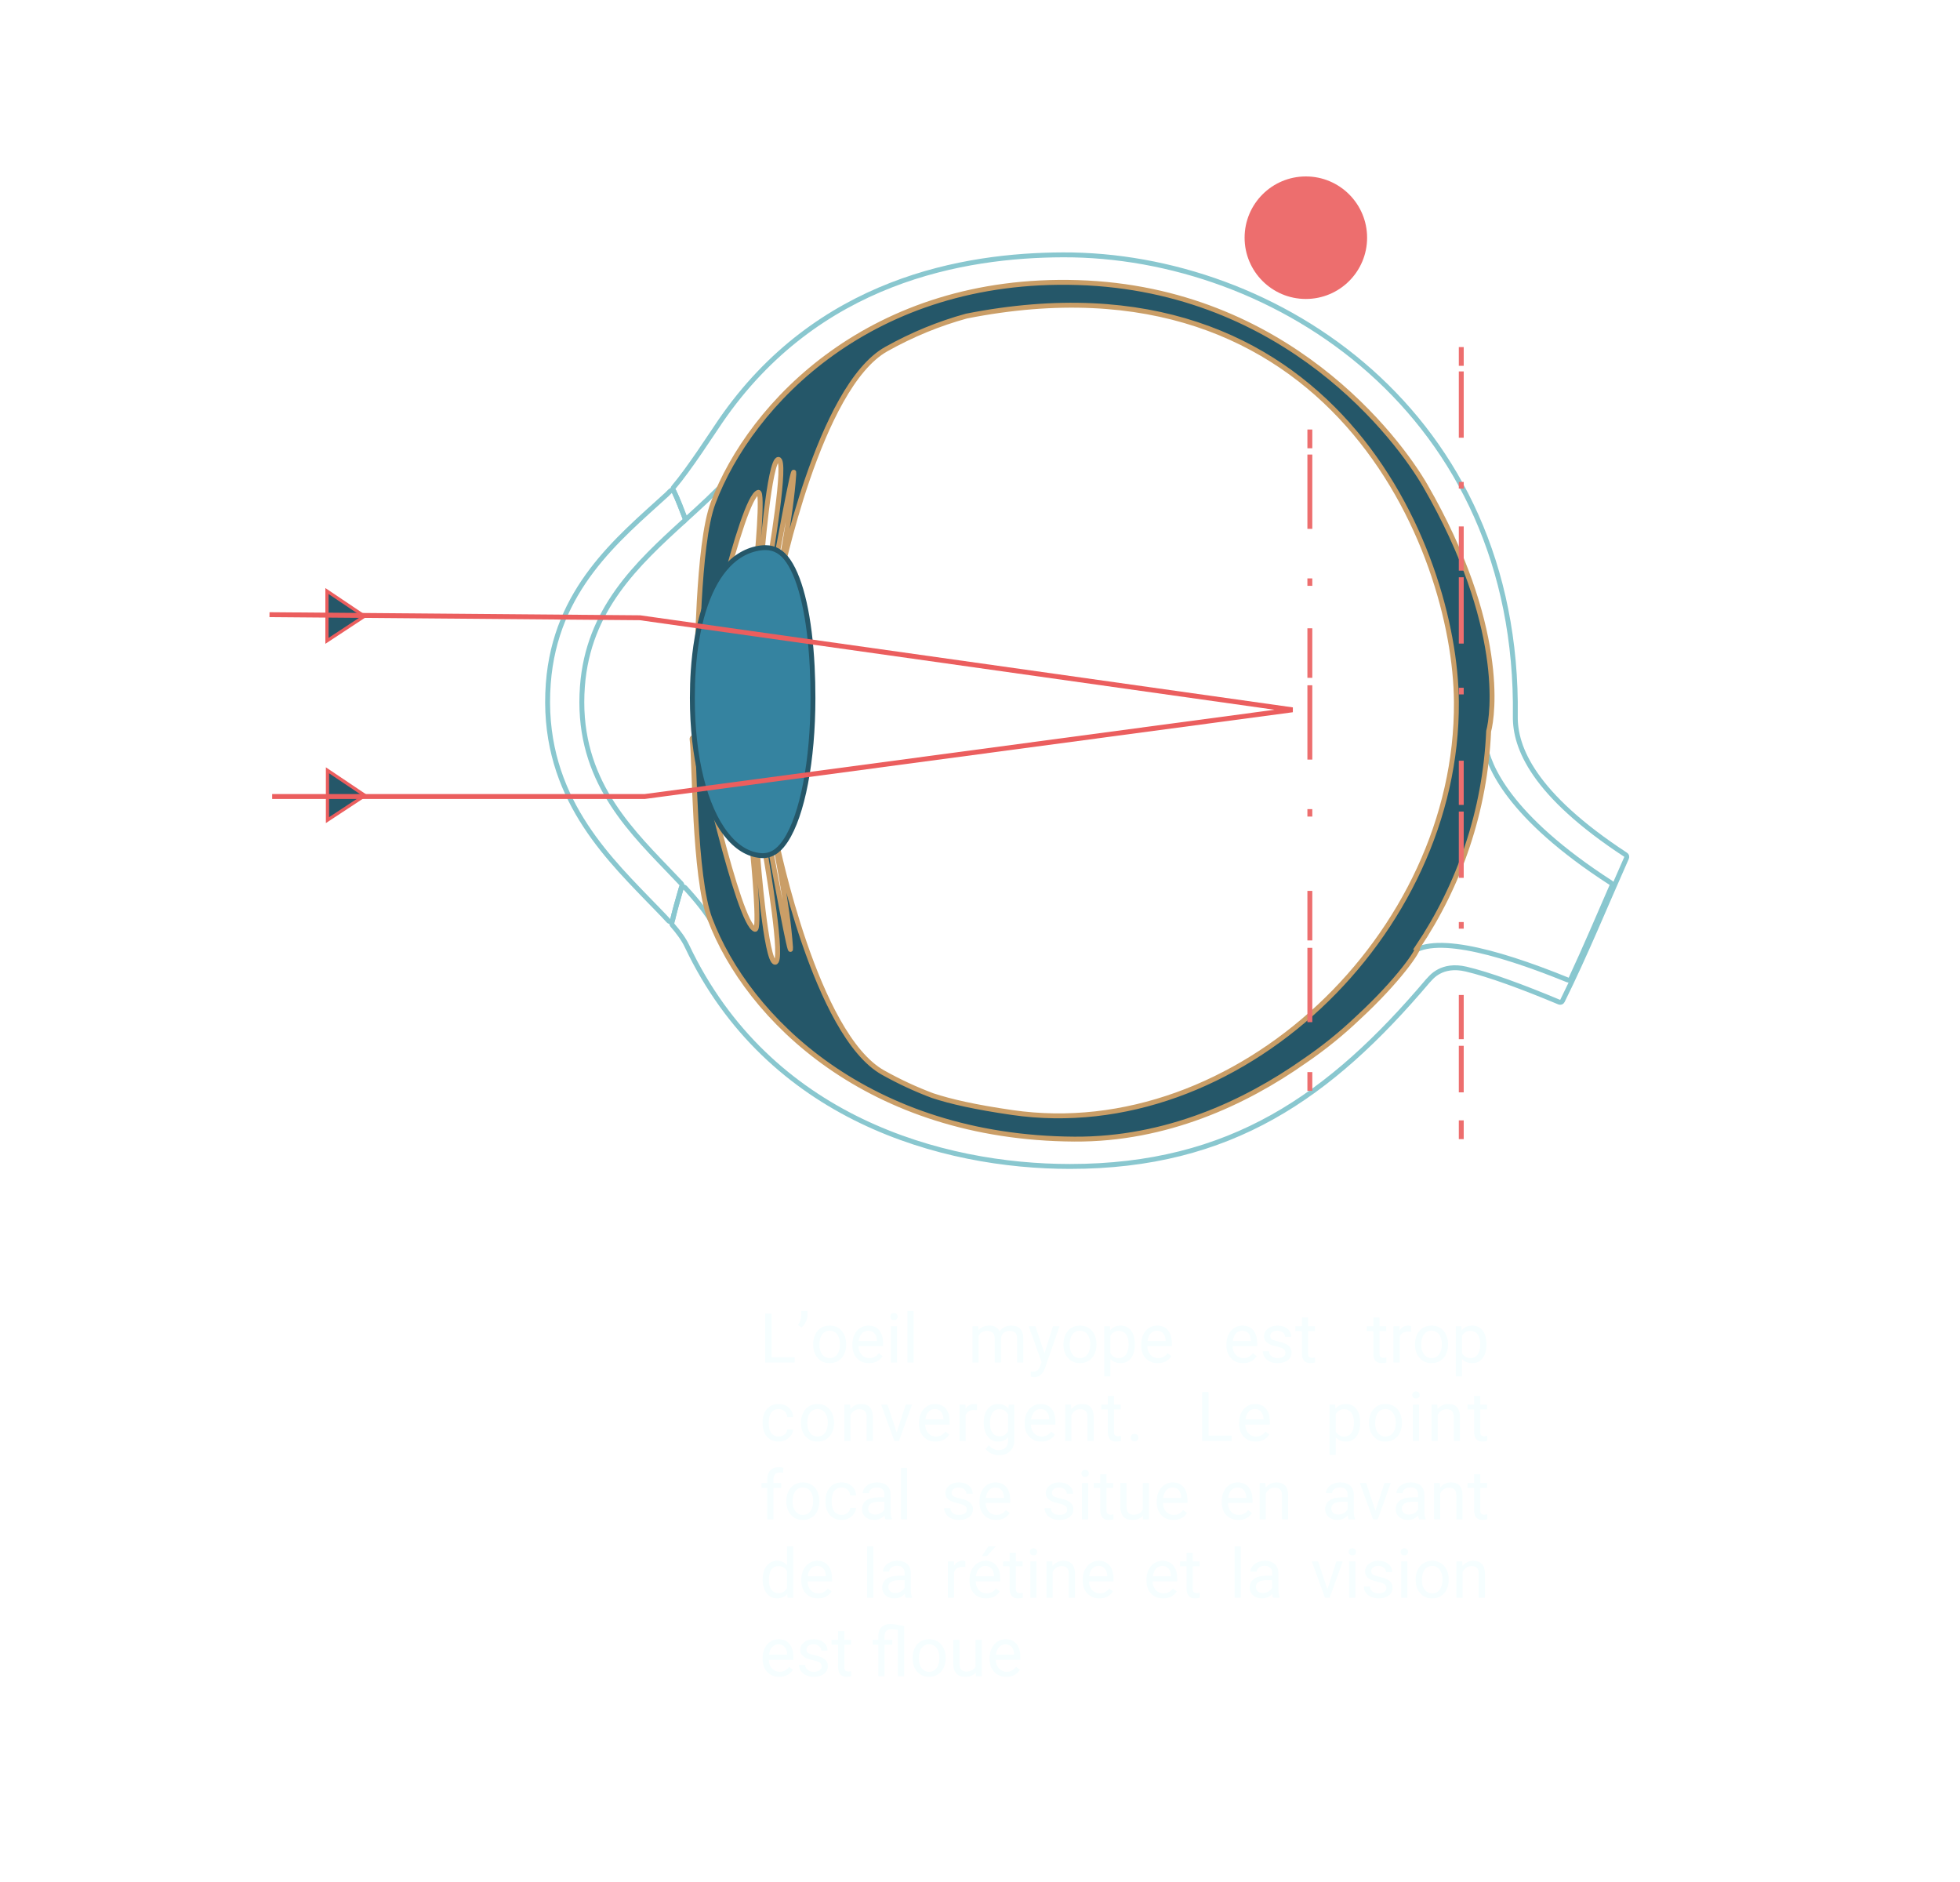 <?xml version="1.0" encoding="UTF-8"?>
<svg width="400px" height="384px" viewBox="0 0 400 384" version="1.1" xmlns="http://www.w3.org/2000/svg" xmlns:xlink="http://www.w3.org/1999/xlink">
    <title>Group 6</title>
    <defs>
        <filter x="-36.0%" y="-36.0%" width="172.0%" height="172.0%" filterUnits="objectBoundingBox" id="filter-1">
            <feGaussianBlur stdDeviation="3" in="SourceGraphic"></feGaussianBlur>
        </filter>
    </defs>
    <g id="Page-1" stroke="none" stroke-width="1" fill="none" fill-rule="evenodd">
        <g id="Group-6">
            <rect id="Rectangle" stroke="#979797" fill="#D8D8D8" opacity="0" x="0.5" y="0.5" width="399" height="383"></rect>
            <g id="Group-3" transform="translate(55, 36)">
                <g id="Group-4" transform="translate(0, 0)">
                    <g id="Group-45" transform="translate(0, 16)">
                        <path d="M81.158,125.267 C72.423,116.2 62.521,105.926 63.863,88.024 C65.037,72.356 74.95,63.125 84.661,54.273 C84.811,54.136 84.862,53.925 84.788,53.736 C84.118,52.024 83.43,50.119 82.573,48.325 C82.424,48.014 82.005,47.959 81.77,48.211 C81.524,48.474 81.293,48.707 81.077,48.903 C71.057,58.033 58.338,68.216 56.897,87.445 C55.274,109.109 67.938,121.859 76.909,131.168 C78.541,132.861 80.089,134.405 81.435,135.878 C81.702,136.17 82.182,136.036 82.271,135.65 C82.82,133.269 83.537,130.999 84.15,128.748 C84.195,128.583 84.152,128.408 84.035,128.283 C83.104,127.286 82.139,126.284 81.158,125.267 Z" id="Stroke-1" stroke="#89C7CF"></path>
                        <path d="M248.044,99.826 C247.966,99.337 247.3,99.257 247.109,99.715 C243.067,109.434 226.014,150.86 232.224,143.214 C236.194,138.325 249.616,141.727 264.957,147.955 C265.199,148.053 265.478,147.946 265.588,147.709 C268.498,141.463 271.188,135.123 273.964,128.752 C274.06,128.532 273.98,128.274 273.778,128.144 C252.687,114.545 248.723,104.106 248.044,99.826 Z" id="Stroke-3" stroke="#89C7CF"></path>
                        <path d="M254.249,94.162 C255.082,32.13 205.319,-0.147 161.917,0 C141.74,0.069 111.818,5.112 92.037,33.926 C90.357,36.373 85.625,43.728 82.461,47.434 C82.334,47.583 82.31,47.788 82.397,47.964 C83.391,49.969 84.156,52.143 84.91,54.046 C84.962,53.999 85.015,53.951 85.067,53.903 C88.16,51.087 91.081,48.424 93.664,45.605 C114.539,22.816 133.811,8.693 165.338,8.693 C212.065,8.693 247.303,45.079 247.303,93.329 C247.303,94.134 247.265,94.93 247.242,95.728 C247.241,95.76 247.238,95.787 247.231,95.816 C246.917,97.21 238.669,133.436 227.425,146.126 C227.204,146.376 227.567,146.642 227.928,146.886 C228.166,147.046 228.214,147.379 228.033,147.602 C212.202,167.122 188.052,179.632 161.024,179.632 C138.062,179.632 105.669,164.742 90.866,137.148 C89.39,134.397 87.247,131.777 84.823,129.132 C84.562,128.849 84.092,128.963 83.989,129.334 C83.353,131.611 82.636,133.915 82.118,136.34 C82.086,136.492 82.129,136.652 82.23,136.768 C83.493,138.222 84.527,139.621 85.203,141.045 C101.898,176.24 137.312,186 163.355,186 C196.163,186 216.468,171.679 236.433,148.104 L236.597,147.94 C237.024,147.505 239.173,144.549 244.213,145.735 C248.858,146.826 255.579,149.285 263.219,152.478 C263.458,152.578 263.736,152.476 263.852,152.244 C268.581,142.694 272.571,132.878 276.958,123.023 C277.056,122.804 276.978,122.546 276.777,122.415 C257.885,110.044 254.165,100.493 254.249,94.162 Z" id="Stroke-5" stroke="#89C7CF"></path>
                        <path d="M248.805,97.193 C249.696,93.975 252.26,75.488 235.883,47.122 C230.382,37.595 207.524,6.965 164.948,5.654 C122.968,4.361 98.199,30.273 90.531,50.615 C87.285,59.224 87.447,83.421 86.908,87.24 C86.813,87.921 87.999,87.39 87.999,87.39 L88.026,87.186 C88.026,87.186 96.309,49.427 99.756,48.455 C100.764,48.171 99.508,61.664 99.198,64.848 C99.165,65.179 99.466,65.442 99.79,65.371 C100.002,65.326 100.157,65.149 100.174,64.933 C100.4,61.978 102.008,41.861 103.837,41.739 C105.659,41.618 102.247,61.615 101.707,64.719 C101.666,64.952 101.798,65.181 102.02,65.262 L102.237,65.342 C102.522,65.447 102.833,65.271 102.888,64.972 C103.558,61.295 107.235,41.216 106.997,44.768 C106.406,53.591 103.819,65.975 103.819,65.975 L104.128,66.224 C104.128,66.224 112.107,26.907 125.89,19.22 C131.226,16.243 136.597,14.043 142.235,12.492 C216.743,-2.217 242.006,59.97 242.224,91.222 C242.557,138.738 197.405,181.646 151.545,174.993 C144.068,173.909 139.06,172.78 135.334,171.551 C131.914,170.271 128.563,168.719 125.226,166.857 C111.444,159.169 103.464,119.853 103.464,119.853 L103.155,120.102 C103.155,120.102 105.742,132.485 106.334,141.308 C106.572,144.861 102.894,124.781 102.224,121.105 C102.17,120.806 101.859,120.63 101.574,120.735 L101.357,120.814 C101.135,120.896 101.003,121.125 101.043,121.359 C101.584,124.463 104.995,144.459 103.174,144.337 C101.344,144.216 99.737,124.096 99.511,121.143 C99.494,120.928 99.339,120.752 99.127,120.705 C98.802,120.633 98.502,120.897 98.534,121.228 C98.844,124.414 100.101,137.904 99.093,137.621 C95.645,136.65 87.363,98.891 87.363,98.891 L87.336,98.685 C87.336,98.685 86.149,98.156 86.245,98.837 C86.784,102.656 86.622,126.853 89.867,135.461 C97.536,155.803 122.285,180.173 164.285,180.422 C182.981,180.534 199.115,173.012 211.174,164.533 C215.111,161.856 218.816,158.863 222.249,155.586 C230.346,148.108 234.733,141.734 234.304,141.287 C242.844,128.584 248.085,113.476 248.805,97.193 Z" id="Fill-7" fill="#255769"></path>
                        <path d="M234.302,141.287 C242.844,128.584 248.085,113.476 248.805,97.193 C249.696,93.975 252.26,75.488 235.883,47.122 C230.382,37.595 207.524,6.965 164.948,5.654 C122.968,4.361 98.199,30.273 90.531,50.615 C87.285,59.224 87.447,83.421 86.908,87.24 C86.813,87.921 87.999,87.39 87.999,87.39 L88.026,87.186 C88.026,87.186 96.309,49.427 99.756,48.455 C100.764,48.171 99.508,61.664 99.198,64.848 C99.165,65.179 99.466,65.442 99.79,65.371 C100.002,65.326 100.157,65.149 100.174,64.933 C100.4,61.978 102.008,41.861 103.837,41.739 C105.659,41.618 102.247,61.615 101.707,64.719 C101.666,64.952 101.798,65.181 102.02,65.262 L102.237,65.342 C102.522,65.447 102.833,65.271 102.888,64.972 C103.558,61.295 107.235,41.216 106.997,44.768 C106.406,53.591 103.819,65.975 103.819,65.975 L104.128,66.224 C104.128,66.224 112.107,26.907 125.89,19.22 C131.226,16.243 136.597,14.043 142.235,12.492 C216.743,-2.217 242.006,59.97 242.224,91.222 C242.557,138.738 197.405,181.646 151.545,174.993 C144.068,173.909 139.06,172.78 135.334,171.551 C131.914,170.271 128.563,168.719 125.226,166.857 C111.444,159.169 103.464,119.853 103.464,119.853 L103.155,120.102 C103.155,120.102 105.742,132.485 106.334,141.308 C106.572,144.861 102.894,124.781 102.224,121.105 C102.17,120.806 101.859,120.63 101.574,120.735 L101.357,120.814 C101.135,120.896 101.003,121.125 101.043,121.359 C101.584,124.463 104.995,144.459 103.174,144.337 C101.344,144.216 99.737,124.096 99.511,121.143 C99.494,120.928 99.339,120.752 99.127,120.705 L99.127,120.705 C98.802,120.633 98.502,120.897 98.534,121.228 C98.844,124.414 100.101,137.904 99.093,137.621 C95.645,136.65 87.363,98.891 87.363,98.891 L87.336,98.685 C87.336,98.685 86.149,98.156 86.245,98.837 C86.784,102.656 86.622,126.853 89.867,135.461 C97.536,155.803 122.285,180.173 164.285,180.423 C182.981,180.534 199.115,173.012 211.174,164.533 C215.111,161.856 218.816,158.863 222.249,155.586 C230.346,148.108 234.733,141.734 234.304,141.287 C234.303,141.287 234.302,141.287 234.302,141.287 Z" id="Stroke-9" stroke="#CA9E67"></path>
                        <path d="M100.658,122.588 C100.509,122.588 100.358,122.581 100.202,122.567 C97.63,122.331 95.275,120.875 93.203,118.243 C88.814,112.667 86.296,102.531 86.296,90.435 C86.296,88.504 86.358,86.612 86.479,84.812 C87.107,75.552 89.319,68.396 92.876,64.116 C94.966,61.602 97.46,60.147 100.287,59.792 C100.589,59.754 100.886,59.735 101.169,59.735 C103.118,59.735 104.624,60.617 105.907,62.509 C108.522,66.364 110.243,73.993 110.752,83.99 C110.856,86.041 110.909,88.21 110.909,90.435 C110.909,103.172 108.774,114.314 105.338,119.513 C104.464,120.833 103.028,122.588 100.658,122.588" id="Fill-11" fill="#3583A0"></path>
                        <path d="M100.658,122.588 C100.509,122.588 100.358,122.581 100.202,122.567 C97.63,122.331 95.275,120.875 93.203,118.243 C88.814,112.667 86.296,102.531 86.296,90.435 C86.296,88.504 86.358,86.612 86.479,84.812 C87.107,75.552 89.319,68.396 92.876,64.116 C94.966,61.602 97.46,60.147 100.287,59.792 C100.589,59.754 100.886,59.735 101.169,59.735 C103.118,59.735 104.624,60.617 105.907,62.509 C108.522,66.364 110.243,73.993 110.752,83.99 C110.856,86.041 110.909,88.21 110.909,90.435 C110.909,103.172 108.774,114.314 105.338,119.513 C104.464,120.833 103.028,122.588 100.658,122.588 Z" id="Stroke-13" stroke="#255769"></path>
                        <polygon id="Fill-15" fill="#255769" points="11.726 68.595 11.726 78.761 19.374 73.73"></polygon>
                        <polygon id="Stroke-17" stroke="#EB5E5E" stroke-width="0.651" points="11.726 68.595 11.726 78.761 19.374 73.73"></polygon>
                        <polygon id="Fill-19" fill="#255769" points="11.83 105.172 11.83 115.338 19.479 110.307"></polygon>
                        <polygon id="Stroke-21" stroke="#EB5E5E" stroke-width="0.651" points="11.83 105.172 11.83 115.338 19.479 110.307"></polygon>
                        <polyline id="Stroke-23" stroke="#EB5E5E" points="0 73.416 75.6 74.045 208.779 92.829 76.579 110.518 0.545 110.518"></polyline>
                        <line x1="212.317" y1="35.637" x2="212.317" y2="39.462" id="Stroke-37" stroke="#ED6E6E"></line>
                        <line x1="212.317" y1="40.744" x2="212.317" y2="69.789" id="Stroke-39" stroke="#ED6E6E" stroke-dasharray="15.163,10.109,1.516,15.163"></line>
                        <line x1="212.317" y1="76.196" x2="212.317" y2="160.343" id="Stroke-41" stroke="#ED6E6E" stroke-dasharray="10.109,1.516,15.163,10.109,1.516,15.163"></line>
                        <line x1="212.317" y1="166.75" x2="212.317" y2="170.576" id="Stroke-43" stroke="#ED6E6E"></line>
                        <line x1="243.217" y1="18.816" x2="243.217" y2="22.642" id="Stroke-25" stroke="#ED6E6E"></line>
                        <line x1="243.217" y1="23.785" x2="243.217" y2="49.698" id="Stroke-28" stroke="#ED6E6E" stroke-dasharray="13.528,9.019,1.353,13.528"></line>
                        <line x1="243.217" y1="55.414" x2="243.217" y2="170.882" id="Stroke-31" stroke="#ED6E6E" stroke-dasharray="9.019,1.353,13.528,9.019,1.353,13.528"></line>
                        <line x1="243.217" y1="176.598" x2="243.217" y2="180.423" id="Stroke-34" stroke="#ED6E6E"></line>
                    </g>
                    <circle id="Oval" fill="#ED6E6E" filter="url(#filter-1)" cx="211.5" cy="12.5" r="12.5"></circle>
                </g>
                <path d="M107.191,242 L107.191,240.927 L102.475,240.927 L102.475,232.047 L101.155,232.047 L101.155,242 L107.191,242 Z M108.579,234.85 C108.925,234.572 109.209,234.206 109.43,233.752 C109.651,233.299 109.764,232.844 109.769,232.389 L109.769,232.389 L109.769,231.5 L108.518,231.5 L108.518,232.484 C108.504,233.141 108.285,233.765 107.861,234.357 L107.861,234.357 L108.579,234.85 Z M114.321,242.137 C114.987,242.137 115.576,241.977 116.088,241.658 C116.601,241.339 116.995,240.894 117.271,240.322 C117.547,239.75 117.685,239.104 117.685,238.384 L117.685,238.384 L117.685,238.295 C117.685,237.137 117.374,236.21 116.751,235.513 C116.129,234.815 115.315,234.467 114.308,234.467 C113.656,234.467 113.076,234.624 112.568,234.938 C112.06,235.253 111.663,235.7 111.378,236.278 C111.094,236.857 110.951,237.509 110.951,238.233 L110.951,238.233 L110.951,238.322 C110.951,239.471 111.262,240.394 111.884,241.091 C112.506,241.788 113.319,242.137 114.321,242.137 Z M114.321,241.104 C113.683,241.104 113.174,240.856 112.793,240.359 C112.413,239.863 112.223,239.204 112.223,238.384 C112.223,237.459 112.414,236.748 112.797,236.251 C113.18,235.754 113.683,235.506 114.308,235.506 C114.946,235.506 115.457,235.758 115.842,236.261 C116.227,236.765 116.42,237.422 116.42,238.233 C116.42,239.14 116.231,239.846 115.853,240.349 C115.474,240.853 114.964,241.104 114.321,241.104 Z M122.34,242.137 C123.579,242.137 124.509,241.66 125.129,240.708 L125.129,240.708 L124.356,240.106 C124.124,240.407 123.853,240.649 123.543,240.831 C123.233,241.013 122.855,241.104 122.408,241.104 C121.779,241.104 121.261,240.88 120.853,240.431 C120.445,239.982 120.232,239.393 120.214,238.664 L120.214,238.664 L125.225,238.664 L125.225,238.138 C125.225,236.957 124.958,236.05 124.425,235.417 C123.892,234.784 123.144,234.467 122.183,234.467 C121.595,234.467 121.049,234.63 120.545,234.956 C120.042,235.281 119.65,235.733 119.37,236.309 C119.089,236.886 118.949,237.541 118.949,238.274 L118.949,238.274 L118.949,238.507 C118.949,239.61 119.264,240.49 119.893,241.149 C120.521,241.807 121.337,242.137 122.34,242.137 Z M123.96,237.625 L120.255,237.625 C120.337,236.955 120.551,236.434 120.897,236.063 C121.244,235.692 121.672,235.506 122.183,235.506 C122.711,235.506 123.131,235.682 123.44,236.036 C123.75,236.389 123.924,236.887 123.96,237.529 L123.96,237.529 L123.96,237.625 Z M127.439,233.359 C127.686,233.359 127.872,233.291 128,233.154 C128.128,233.018 128.191,232.847 128.191,232.642 C128.191,232.437 128.128,232.263 128,232.122 C127.872,231.981 127.686,231.91 127.439,231.91 C127.193,231.91 127.008,231.981 126.882,232.122 C126.757,232.263 126.694,232.437 126.694,232.642 C126.694,232.847 126.757,233.018 126.882,233.154 C127.008,233.291 127.193,233.359 127.439,233.359 Z M128.062,242 L128.062,234.604 L126.797,234.604 L126.797,242 L128.062,242 Z M131.459,242 L131.459,231.5 L130.194,231.5 L130.194,242 L131.459,242 Z M144.729,242 L144.729,236.6 C145.034,235.893 145.602,235.54 146.431,235.54 C147.484,235.54 148.01,236.078 148.01,237.153 L148.01,237.153 L148.01,242 L149.282,242 L149.282,237.092 C149.332,236.618 149.512,236.241 149.822,235.96 C150.132,235.68 150.521,235.54 150.991,235.54 C151.56,235.54 151.966,235.671 152.207,235.933 C152.449,236.195 152.57,236.59 152.57,237.119 L152.57,237.119 L152.57,242 L153.834,242 L153.834,237.044 C153.807,235.326 152.982,234.467 151.36,234.467 C150.822,234.467 150.356,234.576 149.962,234.795 C149.568,235.014 149.247,235.301 149.001,235.656 C148.628,234.863 147.924,234.467 146.889,234.467 C145.968,234.467 145.237,234.786 144.695,235.424 L144.695,235.424 L144.66,234.604 L143.464,234.604 L143.464,242 L144.729,242 Z M156.07,244.987 C157.072,244.987 157.804,244.372 158.264,243.142 L158.264,243.142 L161.238,234.604 L159.884,234.604 L158.161,240.147 L156.316,234.604 L154.935,234.604 L157.574,241.918 L157.293,242.67 C157.138,243.13 156.941,243.447 156.702,243.62 C156.463,243.793 156.129,243.88 155.701,243.88 L155.701,243.88 L155.359,243.853 L155.359,244.878 L155.83,244.967 L156.07,244.987 Z M165.401,242.137 C166.066,242.137 166.655,241.977 167.168,241.658 C167.681,241.339 168.075,240.894 168.35,240.322 C168.626,239.75 168.764,239.104 168.764,238.384 L168.764,238.384 L168.764,238.295 C168.764,237.137 168.453,236.21 167.831,235.513 C167.209,234.815 166.394,234.467 165.387,234.467 C164.735,234.467 164.155,234.624 163.647,234.938 C163.139,235.253 162.743,235.7 162.458,236.278 C162.173,236.857 162.031,237.509 162.031,238.233 L162.031,238.233 L162.031,238.322 C162.031,239.471 162.342,240.394 162.964,241.091 C163.586,241.788 164.398,242.137 165.401,242.137 Z M165.401,241.104 C164.763,241.104 164.253,240.856 163.873,240.359 C163.492,239.863 163.302,239.204 163.302,238.384 C163.302,237.459 163.493,236.748 163.876,236.251 C164.259,235.754 164.763,235.506 165.387,235.506 C166.025,235.506 166.537,235.758 166.922,236.261 C167.307,236.765 167.499,237.422 167.499,238.233 C167.499,239.14 167.31,239.846 166.932,240.349 C166.554,240.853 166.043,241.104 165.401,241.104 Z M171.615,244.844 L171.615,241.282 C172.13,241.852 172.836,242.137 173.734,242.137 C174.613,242.137 175.311,241.793 175.826,241.104 C176.34,240.416 176.598,239.509 176.598,238.384 L176.598,238.384 L176.598,238.268 C176.598,237.074 176.339,236.142 175.822,235.472 C175.305,234.802 174.602,234.467 173.713,234.467 C172.797,234.467 172.082,234.786 171.567,235.424 L171.567,235.424 L171.505,234.604 L170.35,234.604 L170.35,244.844 L171.615,244.844 Z M173.351,241.104 C172.572,241.104 171.993,240.767 171.615,240.093 L171.615,240.093 L171.615,236.559 C171.997,235.88 172.572,235.54 173.337,235.54 C173.957,235.54 174.445,235.782 174.8,236.265 C175.156,236.748 175.333,237.406 175.333,238.24 C175.333,239.188 175.154,239.903 174.797,240.383 C174.439,240.864 173.957,241.104 173.351,241.104 Z M181.274,242.137 C182.513,242.137 183.443,241.66 184.063,240.708 L184.063,240.708 L183.29,240.106 C183.058,240.407 182.787,240.649 182.477,240.831 C182.167,241.013 181.789,241.104 181.342,241.104 C180.713,241.104 180.195,240.88 179.787,240.431 C179.379,239.982 179.166,239.393 179.148,238.664 L179.148,238.664 L184.159,238.664 L184.159,238.138 C184.159,236.957 183.892,236.05 183.359,235.417 C182.826,234.784 182.078,234.467 181.117,234.467 C180.529,234.467 179.983,234.63 179.479,234.956 C178.976,235.281 178.584,235.733 178.304,236.309 C178.023,236.886 177.883,237.541 177.883,238.274 L177.883,238.274 L177.883,238.507 C177.883,239.61 178.198,240.49 178.826,241.149 C179.455,241.807 180.271,242.137 181.274,242.137 Z M182.894,237.625 L179.189,237.625 C179.271,236.955 179.485,236.434 179.831,236.063 C180.178,235.692 180.606,235.506 181.117,235.506 C181.645,235.506 182.064,235.682 182.374,236.036 C182.684,236.389 182.857,236.887 182.894,237.529 L182.894,237.529 L182.894,237.625 Z M198.679,242.137 C199.919,242.137 200.849,241.66 201.468,240.708 L201.468,240.708 L200.696,240.106 C200.464,240.407 200.192,240.649 199.882,240.831 C199.573,241.013 199.194,241.104 198.748,241.104 C198.119,241.104 197.6,240.88 197.193,240.431 C196.785,239.982 196.572,239.393 196.553,238.664 L196.553,238.664 L201.564,238.664 L201.564,238.138 C201.564,236.957 201.298,236.05 200.764,235.417 C200.231,234.784 199.484,234.467 198.522,234.467 C197.934,234.467 197.389,234.63 196.885,234.956 C196.381,235.281 195.989,235.733 195.709,236.309 C195.429,236.886 195.289,237.541 195.289,238.274 L195.289,238.274 L195.289,238.507 C195.289,239.61 195.603,240.49 196.232,241.149 C196.861,241.807 197.677,242.137 198.679,242.137 Z M200.299,237.625 L196.594,237.625 C196.676,236.955 196.891,236.434 197.237,236.063 C197.583,235.692 198.012,235.506 198.522,235.506 C199.051,235.506 199.47,235.682 199.78,236.036 C200.09,236.389 200.263,236.887 200.299,237.529 L200.299,237.529 L200.299,237.625 Z M205.748,242.137 C206.591,242.137 207.277,241.937 207.805,241.539 C208.334,241.14 208.598,240.61 208.598,239.949 C208.598,239.553 208.504,239.217 208.315,238.941 C208.125,238.665 207.835,238.429 207.443,238.233 C207.051,238.037 206.54,237.869 205.908,237.728 C205.277,237.586 204.841,237.438 204.599,237.283 C204.358,237.128 204.237,236.898 204.237,236.593 C204.237,236.269 204.367,236.007 204.627,235.807 C204.886,235.606 205.246,235.506 205.707,235.506 C206.153,235.506 206.524,235.631 206.818,235.882 C207.111,236.132 207.258,236.431 207.258,236.777 L207.258,236.777 L208.53,236.777 C208.53,236.103 208.269,235.549 207.747,235.116 C207.225,234.683 206.545,234.467 205.707,234.467 C204.909,234.467 204.254,234.676 203.741,235.096 C203.229,235.515 202.972,236.028 202.972,236.634 C202.972,236.998 203.062,237.313 203.242,237.577 C203.422,237.841 203.7,238.069 204.076,238.261 C204.452,238.452 204.96,238.616 205.601,238.753 C206.241,238.89 206.69,239.053 206.947,239.242 C207.205,239.431 207.334,239.696 207.334,240.038 C207.334,240.362 207.189,240.62 206.9,240.814 C206.61,241.008 206.226,241.104 205.748,241.104 C205.228,241.104 204.81,240.98 204.493,240.732 C204.177,240.484 204.007,240.147 203.984,239.724 L203.984,239.724 L202.719,239.724 C202.719,240.161 202.848,240.568 203.106,240.944 C203.363,241.32 203.72,241.613 204.175,241.822 C204.631,242.032 205.155,242.137 205.748,242.137 Z M212.406,242.137 C212.72,242.137 213.044,242.091 213.377,242 L213.377,242 L213.377,240.975 C213.121,241.029 212.921,241.057 212.775,241.057 C212.479,241.057 212.269,240.983 212.146,240.834 C212.023,240.686 211.962,240.464 211.962,240.168 L211.962,240.168 L211.962,235.581 L213.342,235.581 L213.342,234.604 L211.962,234.604 L211.962,232.812 L210.697,232.812 L210.697,234.604 L209.35,234.604 L209.35,235.581 L210.697,235.581 L210.697,240.168 C210.697,240.797 210.84,241.282 211.128,241.624 C211.415,241.966 211.841,242.137 212.406,242.137 Z M226.968,242.137 C227.282,242.137 227.606,242.091 227.938,242 L227.938,242 L227.938,240.975 C227.683,241.029 227.483,241.057 227.337,241.057 C227.041,241.057 226.831,240.983 226.708,240.834 C226.585,240.686 226.523,240.464 226.523,240.168 L226.523,240.168 L226.523,235.581 L227.904,235.581 L227.904,234.604 L226.523,234.604 L226.523,232.812 L225.259,232.812 L225.259,234.604 L223.912,234.604 L223.912,235.581 L225.259,235.581 L225.259,240.168 C225.259,240.797 225.402,241.282 225.689,241.624 C225.977,241.966 226.403,242.137 226.968,242.137 Z M230.646,242 L230.646,236.75 C230.942,236.044 231.505,235.69 232.334,235.69 C232.557,235.69 232.765,235.706 232.956,235.738 L232.956,235.738 L232.956,234.562 C232.828,234.499 232.642,234.467 232.396,234.467 C231.634,234.467 231.047,234.797 230.632,235.458 L230.632,235.458 L230.611,234.604 L229.381,234.604 L229.381,242 L230.646,242 Z M237.153,242.137 C237.819,242.137 238.408,241.977 238.92,241.658 C239.433,241.339 239.827,240.894 240.103,240.322 C240.379,239.75 240.517,239.104 240.517,238.384 L240.517,238.384 L240.517,238.295 C240.517,237.137 240.206,236.21 239.583,235.513 C238.961,234.815 238.147,234.467 237.14,234.467 C236.488,234.467 235.908,234.624 235.4,234.938 C234.892,235.253 234.495,235.7 234.21,236.278 C233.926,236.857 233.783,237.509 233.783,238.233 L233.783,238.233 L233.783,238.322 C233.783,239.471 234.094,240.394 234.716,241.091 C235.338,241.788 236.151,242.137 237.153,242.137 Z M237.153,241.104 C236.515,241.104 236.006,240.856 235.625,240.359 C235.245,239.863 235.055,239.204 235.055,238.384 C235.055,237.459 235.246,236.748 235.629,236.251 C236.012,235.754 236.515,235.506 237.14,235.506 C237.778,235.506 238.289,235.758 238.674,236.261 C239.059,236.765 239.252,237.422 239.252,238.233 C239.252,239.14 239.063,239.846 238.685,240.349 C238.306,240.853 237.796,241.104 237.153,241.104 Z M243.367,244.844 L243.367,241.282 C243.882,241.852 244.589,242.137 245.486,242.137 C246.366,242.137 247.063,241.793 247.578,241.104 C248.093,240.416 248.351,239.509 248.351,238.384 L248.351,238.384 L248.351,238.268 C248.351,237.074 248.092,236.142 247.575,235.472 C247.057,234.802 246.354,234.467 245.466,234.467 C244.55,234.467 243.834,234.786 243.319,235.424 L243.319,235.424 L243.258,234.604 L242.103,234.604 L242.103,244.844 L243.367,244.844 Z M245.104,241.104 C244.324,241.104 243.745,240.767 243.367,240.093 L243.367,240.093 L243.367,236.559 C243.75,235.88 244.324,235.54 245.09,235.54 C245.71,235.54 246.197,235.782 246.553,236.265 C246.908,236.748 247.086,237.406 247.086,238.24 C247.086,239.188 246.907,239.903 246.549,240.383 C246.192,240.864 245.71,241.104 245.104,241.104 Z M103.924,258.137 C104.425,258.137 104.9,258.023 105.349,257.795 C105.798,257.567 106.157,257.262 106.426,256.879 C106.695,256.496 106.84,256.093 106.863,255.669 L106.863,255.669 L105.667,255.669 C105.631,256.079 105.444,256.421 105.106,256.694 C104.769,256.968 104.375,257.104 103.924,257.104 C103.272,257.104 102.771,256.874 102.42,256.414 C102.069,255.954 101.894,255.298 101.894,254.445 L101.894,254.445 L101.894,254.206 C101.894,253.331 102.07,252.662 102.423,252.2 C102.777,251.737 103.274,251.506 103.917,251.506 C104.396,251.506 104.798,251.66 105.124,251.967 C105.449,252.275 105.631,252.668 105.667,253.146 L105.667,253.146 L106.863,253.146 C106.827,252.354 106.534,251.709 105.985,251.212 C105.436,250.715 104.746,250.467 103.917,250.467 C103.243,250.467 102.658,250.622 102.164,250.932 C101.669,251.242 101.29,251.677 101.025,252.237 C100.761,252.798 100.629,253.438 100.629,254.158 L100.629,254.158 L100.629,254.37 C100.629,255.537 100.926,256.456 101.521,257.128 C102.116,257.801 102.917,258.137 103.924,258.137 Z M111.843,258.137 C112.508,258.137 113.097,257.977 113.61,257.658 C114.122,257.339 114.517,256.894 114.792,256.322 C115.068,255.75 115.206,255.104 115.206,254.384 L115.206,254.384 L115.206,254.295 C115.206,253.137 114.895,252.21 114.273,251.513 C113.651,250.815 112.836,250.467 111.829,250.467 C111.177,250.467 110.597,250.624 110.089,250.938 C109.581,251.253 109.185,251.7 108.9,252.278 C108.615,252.857 108.473,253.509 108.473,254.233 L108.473,254.233 L108.473,254.322 C108.473,255.471 108.784,256.394 109.406,257.091 C110.028,257.788 110.84,258.137 111.843,258.137 Z M111.843,257.104 C111.205,257.104 110.695,256.856 110.315,256.359 C109.934,255.863 109.744,255.204 109.744,254.384 C109.744,253.459 109.935,252.748 110.318,252.251 C110.701,251.754 111.205,251.506 111.829,251.506 C112.467,251.506 112.979,251.758 113.364,252.261 C113.749,252.765 113.941,253.422 113.941,254.233 C113.941,255.14 113.752,255.846 113.374,256.349 C112.996,256.853 112.485,257.104 111.843,257.104 Z M118.579,258 L118.579,252.729 C118.752,252.374 118.994,252.087 119.303,251.868 C119.613,251.649 119.973,251.54 120.384,251.54 C120.889,251.54 121.262,251.668 121.501,251.923 C121.74,252.178 121.862,252.572 121.867,253.105 L121.867,253.105 L121.867,258 L123.132,258 L123.132,253.112 C123.118,251.349 122.33,250.467 120.766,250.467 C119.855,250.467 119.117,250.822 118.552,251.533 L118.552,251.533 L118.51,250.604 L117.314,250.604 L117.314,258 L118.579,258 Z M128.473,258 L131.126,250.604 L129.834,250.604 L128.002,256.284 L126.122,250.604 L124.83,250.604 L127.509,258 L128.473,258 Z M135.934,258.137 C137.174,258.137 138.103,257.66 138.723,256.708 L138.723,256.708 L137.951,256.106 C137.718,256.407 137.447,256.649 137.137,256.831 C136.827,257.013 136.449,257.104 136.002,257.104 C135.374,257.104 134.855,256.88 134.447,256.431 C134.039,255.982 133.826,255.393 133.808,254.664 L133.808,254.664 L138.819,254.664 L138.819,254.138 C138.819,252.957 138.552,252.05 138.019,251.417 C137.486,250.784 136.738,250.467 135.777,250.467 C135.189,250.467 134.643,250.63 134.14,250.956 C133.636,251.281 133.244,251.733 132.964,252.309 C132.684,252.886 132.543,253.541 132.543,254.274 L132.543,254.274 L132.543,254.507 C132.543,255.61 132.858,256.49 133.487,257.149 C134.116,257.807 134.931,258.137 135.934,258.137 Z M137.554,253.625 L133.849,253.625 C133.931,252.955 134.145,252.434 134.492,252.063 C134.838,251.692 135.266,251.506 135.777,251.506 C136.306,251.506 136.725,251.682 137.035,252.036 C137.345,252.389 137.518,252.887 137.554,253.529 L137.554,253.529 L137.554,253.625 Z M142.069,258 L142.069,252.75 C142.365,252.044 142.928,251.69 143.757,251.69 C143.981,251.69 144.188,251.706 144.379,251.738 L144.379,251.738 L144.379,250.562 C144.252,250.499 144.065,250.467 143.819,250.467 C143.058,250.467 142.47,250.797 142.055,251.458 L142.055,251.458 L142.035,250.604 L140.804,250.604 L140.804,258 L142.069,258 Z M148.873,260.912 C149.83,260.912 150.593,260.636 151.16,260.085 C151.727,259.534 152.011,258.779 152.011,257.822 L152.011,257.822 L152.011,250.604 L150.856,250.604 L150.794,251.424 C150.288,250.786 149.584,250.467 148.682,250.467 C147.802,250.467 147.096,250.807 146.563,251.489 C146.03,252.17 145.763,253.087 145.763,254.24 C145.763,255.443 146.031,256.394 146.566,257.091 C147.102,257.788 147.802,258.137 148.668,258.137 C149.543,258.137 150.234,257.845 150.74,257.262 L150.74,257.262 L150.74,257.897 C150.74,258.526 150.567,259.014 150.223,259.36 C149.879,259.707 149.4,259.88 148.784,259.88 C148.001,259.88 147.337,259.545 146.795,258.875 L146.795,258.875 L146.139,259.634 C146.408,260.03 146.797,260.342 147.308,260.57 C147.818,260.798 148.34,260.912 148.873,260.912 Z M148.983,257.063 C148.367,257.063 147.889,256.825 147.547,256.349 C147.205,255.873 147.034,255.218 147.034,254.384 C147.034,253.445 147.208,252.736 147.554,252.258 C147.9,251.779 148.381,251.54 148.996,251.54 C149.771,251.54 150.352,251.893 150.74,252.6 L150.74,252.6 L150.74,255.977 C150.366,256.701 149.78,257.063 148.983,257.063 Z M157.51,258.137 C158.749,258.137 159.679,257.66 160.299,256.708 L160.299,256.708 L159.526,256.106 C159.294,256.407 159.023,256.649 158.713,256.831 C158.403,257.013 158.025,257.104 157.578,257.104 C156.949,257.104 156.431,256.88 156.023,256.431 C155.615,255.982 155.402,255.393 155.384,254.664 L155.384,254.664 L160.395,254.664 L160.395,254.138 C160.395,252.957 160.128,252.05 159.595,251.417 C159.062,250.784 158.314,250.467 157.353,250.467 C156.765,250.467 156.219,250.63 155.715,250.956 C155.212,251.281 154.82,251.733 154.54,252.309 C154.259,252.886 154.119,253.541 154.119,254.274 L154.119,254.274 L154.119,254.507 C154.119,255.61 154.434,256.49 155.063,257.149 C155.692,257.807 156.507,258.137 157.51,258.137 Z M159.13,253.625 L155.425,253.625 C155.507,252.955 155.721,252.434 156.068,252.063 C156.414,251.692 156.842,251.506 157.353,251.506 C157.881,251.506 158.301,251.682 158.61,252.036 C158.92,252.389 159.094,252.887 159.13,253.529 L159.13,253.529 L159.13,253.625 Z M163.645,258 L163.645,252.729 C163.818,252.374 164.059,252.087 164.369,251.868 C164.679,251.649 165.039,251.54 165.449,251.54 C165.955,251.54 166.328,251.668 166.567,251.923 C166.806,252.178 166.928,252.572 166.933,253.105 L166.933,253.105 L166.933,258 L168.197,258 L168.197,253.112 C168.184,251.349 167.395,250.467 165.832,250.467 C164.921,250.467 164.182,250.822 163.617,251.533 L163.617,251.533 L163.576,250.604 L162.38,250.604 L162.38,258 L163.645,258 Z M172.787,258.137 C173.101,258.137 173.425,258.091 173.758,258 L173.758,258 L173.758,256.975 C173.502,257.029 173.302,257.057 173.156,257.057 C172.86,257.057 172.65,256.983 172.527,256.834 C172.404,256.686 172.343,256.464 172.343,256.168 L172.343,256.168 L172.343,251.581 L173.724,251.581 L173.724,250.604 L172.343,250.604 L172.343,248.812 L171.078,248.812 L171.078,250.604 L169.731,250.604 L169.731,251.581 L171.078,251.581 L171.078,256.168 C171.078,256.797 171.222,257.282 171.509,257.624 C171.796,257.966 172.222,258.137 172.787,258.137 Z M176.529,258.075 C176.789,258.075 176.986,258.005 177.12,257.863 C177.255,257.722 177.322,257.547 177.322,257.337 C177.322,257.118 177.255,256.936 177.12,256.79 C176.986,256.644 176.789,256.571 176.529,256.571 C176.269,256.571 176.074,256.644 175.945,256.79 C175.815,256.936 175.75,257.118 175.75,257.337 C175.75,257.547 175.815,257.722 175.945,257.863 C176.074,258.005 176.269,258.075 176.529,258.075 Z M196.368,258 L196.368,256.927 L191.652,256.927 L191.652,248.047 L190.332,248.047 L190.332,258 L196.368,258 Z M201.259,258.137 C202.498,258.137 203.428,257.66 204.048,256.708 L204.048,256.708 L203.275,256.106 C203.043,256.407 202.772,256.649 202.462,256.831 C202.152,257.013 201.774,257.104 201.327,257.104 C200.698,257.104 200.18,256.88 199.772,256.431 C199.364,255.982 199.151,255.393 199.133,254.664 L199.133,254.664 L204.144,254.664 L204.144,254.138 C204.144,252.957 203.877,252.05 203.344,251.417 C202.811,250.784 202.063,250.467 201.102,250.467 C200.514,250.467 199.968,250.63 199.464,250.956 C198.961,251.281 198.569,251.733 198.289,252.309 C198.008,252.886 197.868,253.541 197.868,254.274 L197.868,254.274 L197.868,254.507 C197.868,255.61 198.183,256.49 198.812,257.149 C199.44,257.807 200.256,258.137 201.259,258.137 Z M202.879,253.625 L199.174,253.625 C199.256,252.955 199.47,252.434 199.816,252.063 C200.163,251.692 200.591,251.506 201.102,251.506 C201.63,251.506 202.05,251.682 202.359,252.036 C202.669,252.389 202.843,252.887 202.879,253.529 L202.879,253.529 L202.879,253.625 Z M217.598,260.844 L217.598,257.282 C218.113,257.852 218.819,258.137 219.717,258.137 C220.597,258.137 221.294,257.793 221.809,257.104 C222.324,256.416 222.582,255.509 222.582,254.384 L222.582,254.384 L222.582,254.268 C222.582,253.074 222.323,252.142 221.806,251.472 C221.288,250.802 220.585,250.467 219.697,250.467 C218.781,250.467 218.065,250.786 217.55,251.424 L217.55,251.424 L217.489,250.604 L216.333,250.604 L216.333,260.844 L217.598,260.844 Z M219.334,257.104 C218.555,257.104 217.976,256.767 217.598,256.093 L217.598,256.093 L217.598,252.559 C217.981,251.88 218.555,251.54 219.321,251.54 C219.941,251.54 220.428,251.782 220.784,252.265 C221.139,252.748 221.317,253.406 221.317,254.24 C221.317,255.188 221.138,255.903 220.78,256.383 C220.423,256.864 219.941,257.104 219.334,257.104 Z M227.745,258.137 C228.411,258.137 229,257.977 229.513,257.658 C230.025,257.339 230.419,256.894 230.695,256.322 C230.971,255.75 231.109,255.104 231.109,254.384 L231.109,254.384 L231.109,254.295 C231.109,253.137 230.798,252.21 230.176,251.513 C229.554,250.815 228.739,250.467 227.732,250.467 C227.08,250.467 226.5,250.624 225.992,250.938 C225.484,251.253 225.087,251.7 224.803,252.278 C224.518,252.857 224.375,253.509 224.375,254.233 L224.375,254.233 L224.375,254.322 C224.375,255.471 224.686,256.394 225.308,257.091 C225.931,257.788 226.743,258.137 227.745,258.137 Z M227.745,257.104 C227.107,257.104 226.598,256.856 226.218,256.359 C225.837,255.863 225.647,255.204 225.647,254.384 C225.647,253.459 225.838,252.748 226.221,252.251 C226.604,251.754 227.107,251.506 227.732,251.506 C228.37,251.506 228.881,251.758 229.266,252.261 C229.652,252.765 229.844,253.422 229.844,254.233 C229.844,255.14 229.655,255.846 229.277,256.349 C228.898,256.853 228.388,257.104 227.745,257.104 Z M233.969,249.359 C234.215,249.359 234.402,249.291 234.53,249.154 C234.657,249.018 234.721,248.847 234.721,248.642 C234.721,248.437 234.657,248.263 234.53,248.122 C234.402,247.981 234.215,247.91 233.969,247.91 C233.723,247.91 233.537,247.981 233.412,248.122 C233.287,248.263 233.224,248.437 233.224,248.642 C233.224,248.847 233.287,249.018 233.412,249.154 C233.537,249.291 233.723,249.359 233.969,249.359 Z M234.591,258 L234.591,250.604 L233.326,250.604 L233.326,258 L234.591,258 Z M238.401,258 L238.401,252.729 C238.575,252.374 238.816,252.087 239.126,251.868 C239.436,251.649 239.796,251.54 240.206,251.54 C240.712,251.54 241.085,251.668 241.324,251.923 C241.563,252.178 241.685,252.572 241.69,253.105 L241.69,253.105 L241.69,258 L242.954,258 L242.954,253.112 C242.941,251.349 242.152,250.467 240.589,250.467 C239.678,250.467 238.939,250.822 238.374,251.533 L238.374,251.533 L238.333,250.604 L237.137,250.604 L237.137,258 L238.401,258 Z M247.544,258.137 C247.858,258.137 248.182,258.091 248.515,258 L248.515,258 L248.515,256.975 C248.259,257.029 248.059,257.057 247.913,257.057 C247.617,257.057 247.407,256.983 247.284,256.834 C247.161,256.686 247.1,256.464 247.1,256.168 L247.1,256.168 L247.1,251.581 L248.48,251.581 L248.48,250.604 L247.1,250.604 L247.1,248.812 L245.835,248.812 L245.835,250.604 L244.488,250.604 L244.488,251.581 L245.835,251.581 L245.835,256.168 C245.835,256.797 245.979,257.282 246.266,257.624 C246.553,257.966 246.979,258.137 247.544,258.137 Z M102.844,274 L102.844,267.581 L104.423,267.581 L104.423,266.604 L102.844,266.604 L102.844,265.824 C102.844,265.378 102.955,265.035 103.179,264.795 C103.402,264.556 103.719,264.437 104.129,264.437 C104.37,264.437 104.598,264.457 104.812,264.498 L104.812,264.498 L104.881,263.473 C104.594,263.395 104.304,263.356 104.013,263.356 C103.238,263.356 102.639,263.573 102.215,264.006 C101.791,264.439 101.579,265.052 101.579,265.845 L101.579,265.845 L101.579,266.604 L100.41,266.604 L100.41,267.581 L101.579,267.581 L101.579,274 L102.844,274 Z M108.853,274.137 C109.518,274.137 110.107,273.977 110.62,273.658 C111.132,273.339 111.527,272.894 111.802,272.322 C112.078,271.75 112.216,271.104 112.216,270.384 L112.216,270.384 L112.216,270.295 C112.216,269.137 111.905,268.21 111.283,267.513 C110.661,266.815 109.846,266.467 108.839,266.467 C108.187,266.467 107.607,266.624 107.099,266.938 C106.591,267.253 106.194,267.7 105.91,268.278 C105.625,268.857 105.482,269.509 105.482,270.233 L105.482,270.233 L105.482,270.322 C105.482,271.471 105.793,272.394 106.416,273.091 C107.038,273.788 107.85,274.137 108.853,274.137 Z M108.853,273.104 C108.215,273.104 107.705,272.856 107.325,272.359 C106.944,271.863 106.754,271.204 106.754,270.384 C106.754,269.459 106.945,268.748 107.328,268.251 C107.711,267.754 108.215,267.506 108.839,267.506 C109.477,267.506 109.988,267.758 110.374,268.261 C110.759,268.765 110.951,269.422 110.951,270.233 C110.951,271.14 110.762,271.846 110.384,272.349 C110.006,272.853 109.495,273.104 108.853,273.104 Z M116.769,274.137 C117.27,274.137 117.745,274.023 118.194,273.795 C118.643,273.567 119.002,273.262 119.271,272.879 C119.539,272.496 119.685,272.093 119.708,271.669 L119.708,271.669 L118.512,271.669 C118.475,272.079 118.288,272.421 117.951,272.694 C117.614,272.968 117.22,273.104 116.769,273.104 C116.117,273.104 115.616,272.874 115.265,272.414 C114.914,271.954 114.738,271.298 114.738,270.445 L114.738,270.445 L114.738,270.206 C114.738,269.331 114.915,268.662 115.268,268.2 C115.621,267.737 116.119,267.506 116.762,267.506 C117.24,267.506 117.642,267.66 117.968,267.967 C118.294,268.275 118.475,268.668 118.512,269.146 L118.512,269.146 L119.708,269.146 C119.672,268.354 119.379,267.709 118.83,267.212 C118.28,266.715 117.591,266.467 116.762,266.467 C116.087,266.467 115.503,266.622 115.008,266.932 C114.514,267.242 114.134,267.677 113.87,268.237 C113.606,268.798 113.474,269.438 113.474,270.158 L113.474,270.158 L113.474,270.37 C113.474,271.537 113.771,272.456 114.366,273.128 C114.96,273.801 115.761,274.137 116.769,274.137 Z M123.413,274.137 C124.229,274.137 124.931,273.831 125.519,273.221 C125.564,273.594 125.623,273.854 125.696,274 L125.696,274 L127.022,274 L127.022,273.891 C126.849,273.49 126.763,272.95 126.763,272.271 L126.763,272.271 L126.763,268.866 C126.744,268.119 126.494,267.532 126.011,267.106 C125.528,266.68 124.86,266.467 124.008,266.467 C123.47,266.467 122.977,266.567 122.528,266.768 C122.079,266.968 121.723,267.24 121.461,267.584 C121.199,267.929 121.068,268.285 121.068,268.654 L121.068,268.654 L122.34,268.654 C122.34,268.331 122.493,268.055 122.798,267.827 C123.103,267.599 123.481,267.485 123.933,267.485 C124.448,267.485 124.837,267.616 125.102,267.878 C125.366,268.14 125.498,268.493 125.498,268.935 L125.498,268.935 L125.498,269.516 L124.268,269.516 C123.206,269.516 122.382,269.729 121.796,270.155 C121.211,270.581 120.918,271.179 120.918,271.949 C120.918,272.583 121.152,273.106 121.619,273.518 C122.086,273.931 122.684,274.137 123.413,274.137 Z M123.598,273.036 C123.183,273.036 122.843,272.924 122.579,272.701 C122.315,272.478 122.183,272.168 122.183,271.771 C122.183,270.865 122.957,270.411 124.507,270.411 L124.507,270.411 L125.498,270.411 L125.498,271.929 C125.339,272.257 125.081,272.523 124.726,272.729 C124.37,272.934 123.994,273.036 123.598,273.036 Z M130.119,274 L130.119,263.5 L128.854,263.5 L128.854,274 L130.119,274 Z M140.714,274.137 C141.557,274.137 142.243,273.937 142.772,273.539 C143.3,273.14 143.565,272.61 143.565,271.949 C143.565,271.553 143.47,271.217 143.281,270.941 C143.092,270.665 142.801,270.429 142.409,270.233 C142.017,270.037 141.506,269.869 140.875,269.728 C140.244,269.586 139.807,269.438 139.566,269.283 C139.324,269.128 139.203,268.898 139.203,268.593 C139.203,268.269 139.333,268.007 139.593,267.807 C139.853,267.606 140.213,267.506 140.673,267.506 C141.12,267.506 141.49,267.631 141.784,267.882 C142.078,268.132 142.225,268.431 142.225,268.777 L142.225,268.777 L143.496,268.777 C143.496,268.103 143.235,267.549 142.714,267.116 C142.192,266.683 141.512,266.467 140.673,266.467 C139.876,266.467 139.22,266.676 138.708,267.096 C138.195,267.515 137.939,268.028 137.939,268.634 C137.939,268.998 138.029,269.313 138.209,269.577 C138.389,269.841 138.667,270.069 139.043,270.261 C139.419,270.452 139.927,270.616 140.567,270.753 C141.207,270.89 141.656,271.053 141.914,271.242 C142.171,271.431 142.3,271.696 142.3,272.038 C142.3,272.362 142.155,272.62 141.866,272.814 C141.577,273.008 141.193,273.104 140.714,273.104 C140.195,273.104 139.776,272.98 139.46,272.732 C139.143,272.484 138.973,272.147 138.95,271.724 L138.95,271.724 L137.686,271.724 C137.686,272.161 137.815,272.568 138.072,272.944 C138.33,273.32 138.686,273.613 139.142,273.822 C139.598,274.032 140.122,274.137 140.714,274.137 Z M148.281,274.137 C149.521,274.137 150.451,273.66 151.071,272.708 L151.071,272.708 L150.298,272.106 C150.066,272.407 149.795,272.649 149.485,272.831 C149.175,273.013 148.796,273.104 148.35,273.104 C147.721,273.104 147.203,272.88 146.795,272.431 C146.387,271.982 146.174,271.393 146.156,270.664 L146.156,270.664 L151.166,270.664 L151.166,270.138 C151.166,268.957 150.9,268.05 150.366,267.417 C149.833,266.784 149.086,266.467 148.124,266.467 C147.536,266.467 146.991,266.63 146.487,266.956 C145.983,267.281 145.592,267.733 145.311,268.309 C145.031,268.886 144.891,269.541 144.891,270.274 L144.891,270.274 L144.891,270.507 C144.891,271.61 145.205,272.49 145.834,273.149 C146.463,273.807 147.279,274.137 148.281,274.137 Z M149.902,269.625 L146.197,269.625 C146.279,268.955 146.493,268.434 146.839,268.063 C147.185,267.692 147.614,267.506 148.124,267.506 C148.653,267.506 149.072,267.682 149.382,268.036 C149.692,268.389 149.865,268.887 149.902,269.529 L149.902,269.529 L149.902,269.625 Z M161.201,274.137 C162.044,274.137 162.73,273.937 163.258,273.539 C163.787,273.14 164.051,272.61 164.051,271.949 C164.051,271.553 163.957,271.217 163.768,270.941 C163.578,270.665 163.288,270.429 162.896,270.233 C162.504,270.037 161.993,269.869 161.361,269.728 C160.73,269.586 160.294,269.438 160.052,269.283 C159.811,269.128 159.69,268.898 159.69,268.593 C159.69,268.269 159.82,268.007 160.08,267.807 C160.339,267.606 160.699,267.506 161.16,267.506 C161.606,267.506 161.977,267.631 162.271,267.882 C162.564,268.132 162.711,268.431 162.711,268.777 L162.711,268.777 L163.983,268.777 C163.983,268.103 163.722,267.549 163.2,267.116 C162.678,266.683 161.998,266.467 161.16,266.467 C160.362,266.467 159.707,266.676 159.194,267.096 C158.682,267.515 158.425,268.028 158.425,268.634 C158.425,268.998 158.515,269.313 158.695,269.577 C158.875,269.841 159.153,270.069 159.529,270.261 C159.905,270.452 160.413,270.616 161.054,270.753 C161.694,270.89 162.143,271.053 162.4,271.242 C162.658,271.431 162.787,271.696 162.787,272.038 C162.787,272.362 162.642,272.62 162.353,272.814 C162.063,273.008 161.679,273.104 161.201,273.104 C160.681,273.104 160.263,272.98 159.946,272.732 C159.63,272.484 159.46,272.147 159.437,271.724 L159.437,271.724 L158.172,271.724 C158.172,272.161 158.301,272.568 158.559,272.944 C158.816,273.32 159.173,273.613 159.628,273.822 C160.084,274.032 160.608,274.137 161.201,274.137 Z M166.451,265.359 C166.697,265.359 166.884,265.291 167.011,265.154 C167.139,265.018 167.203,264.847 167.203,264.642 C167.203,264.437 167.139,264.263 167.011,264.122 C166.884,263.981 166.697,263.91 166.451,263.91 C166.205,263.91 166.019,263.981 165.894,264.122 C165.768,264.263 165.706,264.437 165.706,264.642 C165.706,264.847 165.768,265.018 165.894,265.154 C166.019,265.291 166.205,265.359 166.451,265.359 Z M167.073,274 L167.073,266.604 L165.808,266.604 L165.808,274 L167.073,274 Z M171.256,274.137 C171.571,274.137 171.894,274.091 172.227,274 L172.227,274 L172.227,272.975 C171.972,273.029 171.771,273.057 171.625,273.057 C171.329,273.057 171.12,272.983 170.997,272.834 C170.874,272.686 170.812,272.464 170.812,272.168 L170.812,272.168 L170.812,267.581 L172.193,267.581 L172.193,266.604 L170.812,266.604 L170.812,264.812 L169.547,264.812 L169.547,266.604 L168.201,266.604 L168.201,267.581 L169.547,267.581 L169.547,272.168 C169.547,272.797 169.691,273.282 169.978,273.624 C170.265,273.966 170.691,274.137 171.256,274.137 Z M176.069,274.137 C177.021,274.137 177.744,273.847 178.236,273.269 L178.236,273.269 L178.263,274 L179.466,274 L179.466,266.604 L178.202,266.604 L178.202,271.983 C177.883,272.703 177.24,273.063 176.274,273.063 C175.362,273.063 174.907,272.503 174.907,271.382 L174.907,271.382 L174.907,266.604 L173.642,266.604 L173.642,271.416 C173.647,272.314 173.855,272.992 174.268,273.45 C174.68,273.908 175.28,274.137 176.069,274.137 Z M184.457,274.137 C185.696,274.137 186.626,273.66 187.246,272.708 L187.246,272.708 L186.473,272.106 C186.241,272.407 185.97,272.649 185.66,272.831 C185.35,273.013 184.972,273.104 184.525,273.104 C183.896,273.104 183.378,272.88 182.97,272.431 C182.562,271.982 182.349,271.393 182.331,270.664 L182.331,270.664 L187.341,270.664 L187.341,270.138 C187.341,268.957 187.075,268.05 186.542,267.417 C186.008,266.784 185.261,266.467 184.299,266.467 C183.711,266.467 183.166,266.63 182.662,266.956 C182.159,267.281 181.767,267.733 181.486,268.309 C181.206,268.886 181.066,269.541 181.066,270.274 L181.066,270.274 L181.066,270.507 C181.066,271.61 181.38,272.49 182.009,273.149 C182.638,273.807 183.454,274.137 184.457,274.137 Z M186.077,269.625 L182.372,269.625 C182.454,268.955 182.668,268.434 183.014,268.063 C183.361,267.692 183.789,267.506 184.299,267.506 C184.828,267.506 185.247,267.682 185.557,268.036 C185.867,268.389 186.04,268.887 186.077,269.529 L186.077,269.529 L186.077,269.625 Z M197.724,274.137 C198.964,274.137 199.894,273.66 200.513,272.708 L200.513,272.708 L199.741,272.106 C199.509,272.407 199.237,272.649 198.927,272.831 C198.618,273.013 198.239,273.104 197.793,273.104 C197.164,273.104 196.645,272.88 196.238,272.431 C195.83,271.982 195.617,271.393 195.598,270.664 L195.598,270.664 L200.609,270.664 L200.609,270.138 C200.609,268.957 200.343,268.05 199.809,267.417 C199.276,266.784 198.529,266.467 197.567,266.467 C196.979,266.467 196.434,266.63 195.93,266.956 C195.426,267.281 195.034,267.733 194.754,268.309 C194.474,268.886 194.334,269.541 194.334,270.274 L194.334,270.274 L194.334,270.507 C194.334,271.61 194.648,272.49 195.277,273.149 C195.906,273.807 196.722,274.137 197.724,274.137 Z M199.344,269.625 L195.639,269.625 C195.721,268.955 195.936,268.434 196.282,268.063 C196.628,267.692 197.057,267.506 197.567,267.506 C198.096,267.506 198.515,267.682 198.825,268.036 C199.135,268.389 199.308,268.887 199.344,269.529 L199.344,269.529 L199.344,269.625 Z M203.337,274 L203.337,268.729 C203.51,268.374 203.751,268.087 204.061,267.868 C204.371,267.649 204.731,267.54 205.141,267.54 C205.647,267.54 206.02,267.668 206.259,267.923 C206.498,268.178 206.62,268.572 206.625,269.105 L206.625,269.105 L206.625,274 L207.889,274 L207.889,269.112 C207.876,267.349 207.087,266.467 205.524,266.467 C204.613,266.467 203.874,266.822 203.309,267.533 L203.309,267.533 L203.268,266.604 L202.072,266.604 L202.072,274 L203.337,274 Z M217.931,274.137 C218.746,274.137 219.448,273.831 220.036,273.221 C220.082,273.594 220.141,273.854 220.214,274 L220.214,274 L221.54,274 L221.54,273.891 C221.367,273.49 221.28,272.95 221.28,272.271 L221.28,272.271 L221.28,268.866 C221.262,268.119 221.011,267.532 220.528,267.106 C220.045,266.68 219.378,266.467 218.525,266.467 C217.988,266.467 217.494,266.567 217.045,266.768 C216.597,266.968 216.241,267.24 215.979,267.584 C215.717,267.929 215.586,268.285 215.586,268.654 L215.586,268.654 L216.857,268.654 C216.857,268.331 217.01,268.055 217.315,267.827 C217.621,267.599 217.999,267.485 218.45,267.485 C218.965,267.485 219.355,267.616 219.619,267.878 C219.883,268.14 220.016,268.493 220.016,268.935 L220.016,268.935 L220.016,269.516 L218.785,269.516 C217.723,269.516 216.9,269.729 216.314,270.155 C215.728,270.581 215.436,271.179 215.436,271.949 C215.436,272.583 215.669,273.106 216.136,273.518 C216.603,273.931 217.201,274.137 217.931,274.137 Z M218.115,273.036 C217.701,273.036 217.361,272.924 217.097,272.701 C216.832,272.478 216.7,272.168 216.7,271.771 C216.7,270.865 217.475,270.411 219.024,270.411 L219.024,270.411 L220.016,270.411 L220.016,271.929 C219.856,272.257 219.599,272.523 219.243,272.729 C218.888,272.934 218.512,273.036 218.115,273.036 Z M226.175,274 L228.827,266.604 L227.535,266.604 L225.703,272.284 L223.823,266.604 L222.531,266.604 L225.211,274 L226.175,274 Z M232.327,274.137 C233.143,274.137 233.845,273.831 234.433,273.221 C234.478,273.594 234.537,273.854 234.61,274 L234.61,274 L235.937,274 L235.937,273.891 C235.763,273.49 235.677,272.95 235.677,272.271 L235.677,272.271 L235.677,268.866 C235.659,268.119 235.408,267.532 234.925,267.106 C234.442,266.68 233.774,266.467 232.922,266.467 C232.384,266.467 231.891,266.567 231.442,266.768 C230.993,266.968 230.638,267.24 230.375,267.584 C230.113,267.929 229.982,268.285 229.982,268.654 L229.982,268.654 L231.254,268.654 C231.254,268.331 231.407,268.055 231.712,267.827 C232.017,267.599 232.396,267.485 232.847,267.485 C233.362,267.485 233.751,267.616 234.016,267.878 C234.28,268.14 234.412,268.493 234.412,268.935 L234.412,268.935 L234.412,269.516 L233.182,269.516 C232.12,269.516 231.296,269.729 230.71,270.155 C230.125,270.581 229.832,271.179 229.832,271.949 C229.832,272.583 230.066,273.106 230.533,273.518 C231,273.931 231.598,274.137 232.327,274.137 Z M232.512,273.036 C232.097,273.036 231.757,272.924 231.493,272.701 C231.229,272.478 231.097,272.168 231.097,271.771 C231.097,270.865 231.871,270.411 233.421,270.411 L233.421,270.411 L234.412,270.411 L234.412,271.929 C234.253,272.257 233.995,272.523 233.64,272.729 C233.284,272.934 232.908,273.036 232.512,273.036 Z M238.924,274 L238.924,268.729 C239.097,268.374 239.339,268.087 239.648,267.868 C239.958,267.649 240.318,267.54 240.729,267.54 C241.234,267.54 241.607,267.668 241.846,267.923 C242.085,268.178 242.207,268.572 242.212,269.105 L242.212,269.105 L242.212,274 L243.477,274 L243.477,269.112 C243.463,267.349 242.674,266.467 241.111,266.467 C240.2,266.467 239.462,266.822 238.896,267.533 L238.896,267.533 L238.855,266.604 L237.659,266.604 L237.659,274 L238.924,274 Z M247.544,274.137 C247.858,274.137 248.182,274.091 248.515,274 L248.515,274 L248.515,272.975 C248.259,273.029 248.059,273.057 247.913,273.057 C247.617,273.057 247.407,272.983 247.284,272.834 C247.161,272.686 247.1,272.464 247.1,272.168 L247.1,272.168 L247.1,267.581 L248.48,267.581 L248.48,266.604 L247.1,266.604 L247.1,264.812 L245.835,264.812 L245.835,266.604 L244.488,266.604 L244.488,267.581 L245.835,267.581 L245.835,272.168 C245.835,272.797 245.979,273.282 246.266,273.624 C246.553,273.966 246.979,274.137 247.544,274.137 Z M103.555,290.137 C104.457,290.137 105.161,289.827 105.667,289.207 L105.667,289.207 L105.729,290 L106.891,290 L106.891,279.5 L105.626,279.5 L105.626,283.355 C105.12,282.763 104.434,282.467 103.568,282.467 C102.698,282.467 101.994,282.812 101.456,283.502 C100.918,284.193 100.649,285.105 100.649,286.24 L100.649,286.24 L100.649,286.336 C100.649,287.466 100.919,288.382 101.459,289.084 C102,289.786 102.698,290.137 103.555,290.137 Z M103.869,289.063 C103.258,289.063 102.78,288.826 102.434,288.353 C102.087,287.879 101.914,287.222 101.914,286.384 C101.914,285.445 102.087,284.736 102.434,284.258 C102.78,283.779 103.263,283.54 103.883,283.54 C104.667,283.54 105.248,283.889 105.626,284.586 L105.626,284.586 L105.626,287.983 C105.257,288.703 104.671,289.063 103.869,289.063 Z M111.922,290.137 C113.161,290.137 114.091,289.66 114.711,288.708 L114.711,288.708 L113.938,288.106 C113.706,288.407 113.435,288.649 113.125,288.831 C112.815,289.013 112.437,289.104 111.99,289.104 C111.361,289.104 110.843,288.88 110.435,288.431 C110.027,287.982 109.814,287.393 109.796,286.664 L109.796,286.664 L114.807,286.664 L114.807,286.138 C114.807,284.957 114.54,284.05 114.007,283.417 C113.474,282.784 112.726,282.467 111.765,282.467 C111.177,282.467 110.631,282.63 110.127,282.956 C109.624,283.281 109.232,283.733 108.952,284.309 C108.671,284.886 108.531,285.541 108.531,286.274 L108.531,286.274 L108.531,286.507 C108.531,287.61 108.846,288.49 109.475,289.149 C110.104,289.807 110.919,290.137 111.922,290.137 Z M113.542,285.625 L109.837,285.625 C109.919,284.955 110.133,284.434 110.479,284.063 C110.826,283.692 111.254,283.506 111.765,283.506 C112.293,283.506 112.713,283.682 113.022,284.036 C113.332,284.389 113.506,284.887 113.542,285.529 L113.542,285.529 L113.542,285.625 Z M123.224,290 L123.224,279.5 L121.959,279.5 L121.959,290 L123.224,290 Z M127.53,290.137 C128.346,290.137 129.048,289.831 129.636,289.221 C129.682,289.594 129.741,289.854 129.814,290 L129.814,290 L131.14,290 L131.14,289.891 C130.967,289.49 130.88,288.95 130.88,288.271 L130.88,288.271 L130.88,284.866 C130.862,284.119 130.611,283.532 130.128,283.106 C129.645,282.68 128.977,282.467 128.125,282.467 C127.587,282.467 127.094,282.567 126.645,282.768 C126.196,282.968 125.841,283.24 125.579,283.584 C125.317,283.929 125.186,284.285 125.186,284.654 L125.186,284.654 L126.457,284.654 C126.457,284.331 126.61,284.055 126.915,283.827 C127.221,283.599 127.599,283.485 128.05,283.485 C128.565,283.485 128.955,283.616 129.219,283.878 C129.483,284.14 129.615,284.493 129.615,284.935 L129.615,284.935 L129.615,285.516 L128.385,285.516 C127.323,285.516 126.499,285.729 125.914,286.155 C125.328,286.581 125.035,287.179 125.035,287.949 C125.035,288.583 125.269,289.106 125.736,289.518 C126.203,289.931 126.801,290.137 127.53,290.137 Z M127.715,289.036 C127.3,289.036 126.961,288.924 126.696,288.701 C126.432,288.478 126.3,288.168 126.3,287.771 C126.3,286.865 127.075,286.411 128.624,286.411 L128.624,286.411 L129.615,286.411 L129.615,287.929 C129.456,288.257 129.198,288.523 128.843,288.729 C128.488,288.934 128.112,289.036 127.715,289.036 Z M139.707,290 L139.707,284.75 C140.004,284.044 140.566,283.69 141.396,283.69 C141.619,283.69 141.827,283.706 142.018,283.738 L142.018,283.738 L142.018,282.562 C141.89,282.499 141.704,282.467 141.457,282.467 C140.696,282.467 140.108,282.797 139.694,283.458 L139.694,283.458 L139.673,282.604 L138.443,282.604 L138.443,290 L139.707,290 Z M146.407,281.51 L148.239,279.5 L146.707,279.5 L145.388,281.51 L146.407,281.51 Z M146.249,290.137 C147.489,290.137 148.419,289.66 149.038,288.708 L149.038,288.708 L148.266,288.106 C148.034,288.407 147.762,288.649 147.453,288.831 C147.143,289.013 146.764,289.104 146.318,289.104 C145.689,289.104 145.17,288.88 144.763,288.431 C144.355,287.982 144.142,287.393 144.123,286.664 L144.123,286.664 L149.134,286.664 L149.134,286.138 C149.134,284.957 148.868,284.05 148.334,283.417 C147.801,282.784 147.054,282.467 146.092,282.467 C145.504,282.467 144.959,282.63 144.455,282.956 C143.951,283.281 143.559,283.733 143.279,284.309 C142.999,284.886 142.859,285.541 142.859,286.274 L142.859,286.274 L142.859,286.507 C142.859,287.61 143.173,288.49 143.802,289.149 C144.431,289.807 145.247,290.137 146.249,290.137 Z M147.87,285.625 L144.164,285.625 C144.246,284.955 144.461,284.434 144.807,284.063 C145.153,283.692 145.582,283.506 146.092,283.506 C146.621,283.506 147.04,283.682 147.35,284.036 C147.66,284.389 147.833,284.887 147.87,285.529 L147.87,285.529 L147.87,285.625 Z M152.757,290.137 C153.072,290.137 153.395,290.091 153.728,290 L153.728,290 L153.728,288.975 C153.473,289.029 153.272,289.057 153.126,289.057 C152.83,289.057 152.621,288.983 152.497,288.834 C152.374,288.686 152.313,288.464 152.313,288.168 L152.313,288.168 L152.313,283.581 L153.694,283.581 L153.694,282.604 L152.313,282.604 L152.313,280.812 L151.048,280.812 L151.048,282.604 L149.702,282.604 L149.702,283.581 L151.048,283.581 L151.048,288.168 C151.048,288.797 151.192,289.282 151.479,289.624 C151.766,289.966 152.192,290.137 152.757,290.137 Z M155.922,281.359 C156.168,281.359 156.355,281.291 156.483,281.154 C156.61,281.018 156.674,280.847 156.674,280.642 C156.674,280.437 156.61,280.263 156.483,280.122 C156.355,279.981 156.168,279.91 155.922,279.91 C155.676,279.91 155.49,279.981 155.365,280.122 C155.24,280.263 155.177,280.437 155.177,280.642 C155.177,280.847 155.24,281.018 155.365,281.154 C155.49,281.291 155.676,281.359 155.922,281.359 Z M156.544,290 L156.544,282.604 L155.28,282.604 L155.28,290 L156.544,290 Z M159.832,290 L159.832,284.729 C160.006,284.374 160.247,284.087 160.557,283.868 C160.867,283.649 161.227,283.54 161.637,283.54 C162.143,283.54 162.516,283.668 162.755,283.923 C162.994,284.178 163.116,284.572 163.121,285.105 L163.121,285.105 L163.121,290 L164.385,290 L164.385,285.112 C164.371,283.349 163.583,282.467 162.02,282.467 C161.108,282.467 160.37,282.822 159.805,283.533 L159.805,283.533 L159.764,282.604 L158.568,282.604 L158.568,290 L159.832,290 Z M169.362,290.137 C170.601,290.137 171.531,289.66 172.151,288.708 L172.151,288.708 L171.378,288.106 C171.146,288.407 170.875,288.649 170.565,288.831 C170.255,289.013 169.877,289.104 169.43,289.104 C168.801,289.104 168.283,288.88 167.875,288.431 C167.467,287.982 167.254,287.393 167.236,286.664 L167.236,286.664 L172.246,286.664 L172.246,286.138 C172.246,284.957 171.98,284.05 171.447,283.417 C170.913,282.784 170.166,282.467 169.204,282.467 C168.617,282.467 168.071,282.63 167.567,282.956 C167.064,283.281 166.672,283.733 166.392,284.309 C166.111,284.886 165.971,285.541 165.971,286.274 L165.971,286.274 L165.971,286.507 C165.971,287.61 166.286,288.49 166.914,289.149 C167.543,289.807 168.359,290.137 169.362,290.137 Z M170.982,285.625 L167.277,285.625 C167.359,284.955 167.573,284.434 167.919,284.063 C168.266,283.692 168.694,283.506 169.204,283.506 C169.733,283.506 170.152,283.682 170.462,284.036 C170.772,284.389 170.945,284.887 170.982,285.529 L170.982,285.529 L170.982,285.625 Z M182.359,290.137 C183.599,290.137 184.528,289.66 185.148,288.708 L185.148,288.708 L184.376,288.106 C184.143,288.407 183.872,288.649 183.562,288.831 C183.252,289.013 182.874,289.104 182.427,289.104 C181.798,289.104 181.28,288.88 180.872,288.431 C180.464,287.982 180.251,287.393 180.233,286.664 L180.233,286.664 L185.244,286.664 L185.244,286.138 C185.244,284.957 184.977,284.05 184.444,283.417 C183.911,282.784 183.163,282.467 182.202,282.467 C181.614,282.467 181.068,282.63 180.565,282.956 C180.061,283.281 179.669,283.733 179.389,284.309 C179.108,284.886 178.968,285.541 178.968,286.274 L178.968,286.274 L178.968,286.507 C178.968,287.61 179.283,288.49 179.912,289.149 C180.541,289.807 181.356,290.137 182.359,290.137 Z M183.979,285.625 L180.274,285.625 C180.356,284.955 180.57,284.434 180.917,284.063 C181.263,283.692 181.691,283.506 182.202,283.506 C182.73,283.506 183.15,283.682 183.46,284.036 C183.769,284.389 183.943,284.887 183.979,285.529 L183.979,285.529 L183.979,285.625 Z M188.867,290.137 C189.181,290.137 189.505,290.091 189.838,290 L189.838,290 L189.838,288.975 C189.582,289.029 189.382,289.057 189.236,289.057 C188.94,289.057 188.73,288.983 188.607,288.834 C188.484,288.686 188.422,288.464 188.422,288.168 L188.422,288.168 L188.422,283.581 L189.803,283.581 L189.803,282.604 L188.422,282.604 L188.422,280.812 L187.158,280.812 L187.158,282.604 L185.811,282.604 L185.811,283.581 L187.158,283.581 L187.158,288.168 C187.158,288.797 187.301,289.282 187.588,289.624 C187.876,289.966 188.302,290.137 188.867,290.137 Z M198.234,290 L198.234,279.5 L196.97,279.5 L196.97,290 L198.234,290 Z M202.541,290.137 C203.357,290.137 204.058,289.831 204.646,289.221 C204.692,289.594 204.751,289.854 204.824,290 L204.824,290 L206.15,290 L206.15,289.891 C205.977,289.49 205.89,288.95 205.89,288.271 L205.89,288.271 L205.89,284.866 C205.872,284.119 205.622,283.532 205.138,283.106 C204.655,282.68 203.988,282.467 203.136,282.467 C202.598,282.467 202.104,282.567 201.656,282.768 C201.207,282.968 200.851,283.24 200.589,283.584 C200.327,283.929 200.196,284.285 200.196,284.654 L200.196,284.654 L201.468,284.654 C201.468,284.331 201.62,284.055 201.926,283.827 C202.231,283.599 202.609,283.485 203.06,283.485 C203.575,283.485 203.965,283.616 204.229,283.878 C204.494,284.14 204.626,284.493 204.626,284.935 L204.626,284.935 L204.626,285.516 L203.395,285.516 C202.333,285.516 201.51,285.729 200.924,286.155 C200.339,286.581 200.046,287.179 200.046,287.949 C200.046,288.583 200.279,289.106 200.746,289.518 C201.214,289.931 201.812,290.137 202.541,290.137 Z M202.725,289.036 C202.311,289.036 201.971,288.924 201.707,288.701 C201.443,288.478 201.31,288.168 201.31,287.771 C201.31,286.865 202.085,286.411 203.635,286.411 L203.635,286.411 L204.626,286.411 L204.626,287.929 C204.466,288.257 204.209,288.523 203.853,288.729 C203.498,288.934 203.122,289.036 202.725,289.036 Z M216.365,290 L219.018,282.604 L217.726,282.604 L215.894,288.284 L214.014,282.604 L212.722,282.604 L215.401,290 L216.365,290 Z M220.986,281.359 C221.232,281.359 221.419,281.291 221.547,281.154 C221.674,281.018 221.738,280.847 221.738,280.642 C221.738,280.437 221.674,280.263 221.547,280.122 C221.419,279.981 221.232,279.91 220.986,279.91 C220.74,279.91 220.555,279.981 220.429,280.122 C220.304,280.263 220.241,280.437 220.241,280.642 C220.241,280.847 220.304,281.018 220.429,281.154 C220.555,281.291 220.74,281.359 220.986,281.359 Z M221.608,290 L221.608,282.604 L220.344,282.604 L220.344,290 L221.608,290 Z M226.353,290.137 C227.196,290.137 227.882,289.937 228.41,289.539 C228.939,289.14 229.203,288.61 229.203,287.949 C229.203,287.553 229.109,287.217 228.919,286.941 C228.73,286.665 228.44,286.429 228.048,286.233 C227.656,286.037 227.144,285.869 226.513,285.728 C225.882,285.586 225.446,285.438 225.204,285.283 C224.963,285.128 224.842,284.898 224.842,284.593 C224.842,284.269 224.972,284.007 225.231,283.807 C225.491,283.606 225.851,283.506 226.312,283.506 C226.758,283.506 227.128,283.631 227.422,283.882 C227.716,284.132 227.863,284.431 227.863,284.777 L227.863,284.777 L229.135,284.777 C229.135,284.103 228.874,283.549 228.352,283.116 C227.83,282.683 227.15,282.467 226.312,282.467 C225.514,282.467 224.859,282.676 224.346,283.096 C223.833,283.515 223.577,284.028 223.577,284.634 C223.577,284.998 223.667,285.313 223.847,285.577 C224.027,285.841 224.305,286.069 224.681,286.261 C225.057,286.452 225.565,286.616 226.206,286.753 C226.846,286.89 227.295,287.053 227.552,287.242 C227.81,287.431 227.938,287.696 227.938,288.038 C227.938,288.362 227.794,288.62 227.504,288.814 C227.215,289.008 226.831,289.104 226.353,289.104 C225.833,289.104 225.415,288.98 225.098,288.732 C224.781,288.484 224.612,288.147 224.589,287.724 L224.589,287.724 L223.324,287.724 C223.324,288.161 223.453,288.568 223.71,288.944 C223.968,289.32 224.325,289.613 224.78,289.822 C225.236,290.032 225.76,290.137 226.353,290.137 Z M231.603,281.359 C231.849,281.359 232.035,281.291 232.163,281.154 C232.291,281.018 232.354,280.847 232.354,280.642 C232.354,280.437 232.291,280.263 232.163,280.122 C232.035,279.981 231.849,279.91 231.603,279.91 C231.356,279.91 231.171,279.981 231.045,280.122 C230.92,280.263 230.857,280.437 230.857,280.642 C230.857,280.847 230.92,281.018 231.045,281.154 C231.171,281.291 231.356,281.359 231.603,281.359 Z M232.225,290 L232.225,282.604 L230.96,282.604 L230.96,290 L232.225,290 Z M237.283,290.137 C237.949,290.137 238.538,289.977 239.05,289.658 C239.563,289.339 239.957,288.894 240.233,288.322 C240.509,287.75 240.646,287.104 240.646,286.384 L240.646,286.384 L240.646,286.295 C240.646,285.137 240.335,284.21 239.713,283.513 C239.091,282.815 238.277,282.467 237.27,282.467 C236.618,282.467 236.038,282.624 235.53,282.938 C235.022,283.253 234.625,283.7 234.34,284.278 C234.056,284.857 233.913,285.509 233.913,286.233 L233.913,286.233 L233.913,286.322 C233.913,287.471 234.224,288.394 234.846,289.091 C235.468,289.788 236.281,290.137 237.283,290.137 Z M237.283,289.104 C236.645,289.104 236.136,288.856 235.755,288.359 C235.375,287.863 235.185,287.204 235.185,286.384 C235.185,285.459 235.376,284.748 235.759,284.251 C236.142,283.754 236.645,283.506 237.27,283.506 C237.908,283.506 238.419,283.758 238.804,284.261 C239.189,284.765 239.382,285.422 239.382,286.233 C239.382,287.14 239.193,287.846 238.814,288.349 C238.436,288.853 237.926,289.104 237.283,289.104 Z M243.497,290 L243.497,284.729 C243.67,284.374 243.912,284.087 244.222,283.868 C244.532,283.649 244.892,283.54 245.302,283.54 C245.808,283.54 246.18,283.668 246.419,283.923 C246.659,284.178 246.781,284.572 246.785,285.105 L246.785,285.105 L246.785,290 L248.05,290 L248.05,285.112 C248.036,283.349 247.248,282.467 245.685,282.467 C244.773,282.467 244.035,282.822 243.47,283.533 L243.47,283.533 L243.429,282.604 L242.232,282.604 L242.232,290 L243.497,290 Z M104.026,306.137 C105.266,306.137 106.196,305.66 106.815,304.708 L106.815,304.708 L106.043,304.106 C105.811,304.407 105.539,304.649 105.229,304.831 C104.92,305.013 104.541,305.104 104.095,305.104 C103.466,305.104 102.947,304.88 102.54,304.431 C102.132,303.982 101.919,303.393 101.9,302.664 L101.9,302.664 L106.911,302.664 L106.911,302.138 C106.911,300.957 106.645,300.05 106.111,299.417 C105.578,298.784 104.831,298.467 103.869,298.467 C103.281,298.467 102.736,298.63 102.232,298.956 C101.728,299.281 101.336,299.733 101.056,300.309 C100.776,300.886 100.636,301.541 100.636,302.274 L100.636,302.274 L100.636,302.507 C100.636,303.61 100.95,304.49 101.579,305.149 C102.208,305.807 103.024,306.137 104.026,306.137 Z M105.646,301.625 L101.941,301.625 C102.023,300.955 102.238,300.434 102.584,300.063 C102.93,299.692 103.359,299.506 103.869,299.506 C104.398,299.506 104.817,299.682 105.127,300.036 C105.437,300.389 105.61,300.887 105.646,301.529 L105.646,301.529 L105.646,301.625 Z M111.095,306.137 C111.938,306.137 112.624,305.937 113.152,305.539 C113.681,305.14 113.945,304.61 113.945,303.949 C113.945,303.553 113.851,303.217 113.662,302.941 C113.472,302.665 113.182,302.429 112.79,302.233 C112.398,302.037 111.887,301.869 111.255,301.728 C110.624,301.586 110.188,301.438 109.946,301.283 C109.705,301.128 109.584,300.898 109.584,300.593 C109.584,300.269 109.714,300.007 109.974,299.807 C110.233,299.606 110.593,299.506 111.054,299.506 C111.5,299.506 111.871,299.631 112.165,299.882 C112.458,300.132 112.605,300.431 112.605,300.777 L112.605,300.777 L113.877,300.777 C113.877,300.103 113.616,299.549 113.094,299.116 C112.572,298.683 111.892,298.467 111.054,298.467 C110.256,298.467 109.601,298.676 109.088,299.096 C108.576,299.515 108.319,300.028 108.319,300.634 C108.319,300.998 108.409,301.313 108.589,301.577 C108.769,301.841 109.047,302.069 109.423,302.261 C109.799,302.452 110.307,302.616 110.948,302.753 C111.588,302.89 112.037,303.053 112.294,303.242 C112.552,303.431 112.681,303.696 112.681,304.038 C112.681,304.362 112.536,304.62 112.247,304.814 C111.957,305.008 111.573,305.104 111.095,305.104 C110.575,305.104 110.157,304.98 109.84,304.732 C109.524,304.484 109.354,304.147 109.331,303.724 L109.331,303.724 L108.066,303.724 C108.066,304.161 108.195,304.568 108.453,304.944 C108.71,305.32 109.067,305.613 109.522,305.822 C109.978,306.032 110.502,306.137 111.095,306.137 Z M117.753,306.137 C118.067,306.137 118.391,306.091 118.724,306 L118.724,306 L118.724,304.975 C118.468,305.029 118.268,305.057 118.122,305.057 C117.826,305.057 117.616,304.983 117.493,304.834 C117.37,304.686 117.309,304.464 117.309,304.168 L117.309,304.168 L117.309,299.581 L118.689,299.581 L118.689,298.604 L117.309,298.604 L117.309,296.812 L116.044,296.812 L116.044,298.604 L114.697,298.604 L114.697,299.581 L116.044,299.581 L116.044,304.168 C116.044,304.797 116.188,305.282 116.475,305.624 C116.762,305.966 117.188,306.137 117.753,306.137 Z M125.519,306 L125.519,299.581 L127.098,299.581 L127.098,298.604 L125.519,298.604 L125.519,297.872 C125.519,296.915 125.974,296.437 126.886,296.437 C127.232,296.437 127.688,296.482 128.253,296.573 L128.253,296.573 L128.253,306 L129.518,306 L129.518,295.773 C128.155,295.495 127.243,295.356 126.783,295.356 C125.977,295.356 125.354,295.566 124.917,295.985 C124.479,296.405 124.258,297.008 124.254,297.797 L124.254,297.797 L124.254,298.604 L123.085,298.604 L123.085,299.581 L124.254,299.581 L124.254,306 L125.519,306 Z M134.617,306.137 C135.283,306.137 135.872,305.977 136.384,305.658 C136.897,305.339 137.291,304.894 137.567,304.322 C137.843,303.75 137.98,303.104 137.98,302.384 L137.98,302.384 L137.98,302.295 C137.98,301.137 137.669,300.21 137.047,299.513 C136.425,298.815 135.611,298.467 134.604,298.467 C133.952,298.467 133.372,298.624 132.864,298.938 C132.356,299.253 131.959,299.7 131.674,300.278 C131.389,300.857 131.247,301.509 131.247,302.233 L131.247,302.233 L131.247,302.322 C131.247,303.471 131.558,304.394 132.18,305.091 C132.802,305.788 133.615,306.137 134.617,306.137 Z M134.617,305.104 C133.979,305.104 133.47,304.856 133.089,304.359 C132.709,303.863 132.519,303.204 132.519,302.384 C132.519,301.459 132.71,300.748 133.093,300.251 C133.476,299.754 133.979,299.506 134.604,299.506 C135.242,299.506 135.753,299.758 136.138,300.261 C136.523,300.765 136.716,301.422 136.716,302.233 C136.716,303.14 136.527,303.846 136.148,304.349 C135.77,304.853 135.26,305.104 134.617,305.104 Z M141.966,306.137 C142.918,306.137 143.641,305.847 144.133,305.269 L144.133,305.269 L144.16,306 L145.363,306 L145.363,298.604 L144.099,298.604 L144.099,303.983 C143.78,304.703 143.137,305.063 142.171,305.063 C141.259,305.063 140.804,304.503 140.804,303.382 L140.804,303.382 L140.804,298.604 L139.539,298.604 L139.539,303.416 C139.544,304.314 139.752,304.992 140.165,305.45 C140.577,305.908 141.177,306.137 141.966,306.137 Z M150.354,306.137 C151.593,306.137 152.523,305.66 153.143,304.708 L153.143,304.708 L152.37,304.106 C152.138,304.407 151.867,304.649 151.557,304.831 C151.247,305.013 150.868,305.104 150.422,305.104 C149.793,305.104 149.275,304.88 148.867,304.431 C148.459,303.982 148.246,303.393 148.228,302.664 L148.228,302.664 L153.238,302.664 L153.238,302.138 C153.238,300.957 152.972,300.05 152.438,299.417 C151.905,298.784 151.158,298.467 150.196,298.467 C149.608,298.467 149.063,298.63 148.559,298.956 C148.056,299.281 147.664,299.733 147.383,300.309 C147.103,300.886 146.963,301.541 146.963,302.274 L146.963,302.274 L146.963,302.507 C146.963,303.61 147.277,304.49 147.906,305.149 C148.535,305.807 149.351,306.137 150.354,306.137 Z M151.974,301.625 L148.269,301.625 C148.351,300.955 148.565,300.434 148.911,300.063 C149.257,299.692 149.686,299.506 150.196,299.506 C150.725,299.506 151.144,299.682 151.454,300.036 C151.764,300.389 151.937,300.887 151.974,301.529 L151.974,301.529 L151.974,301.625 Z" id="L’oeilmyopeesttropconvergent.Lepointfocalsesitueenavantdelarétineetlavisionestfloue" fill="#F6FEFF" fill-rule="nonzero"></path>
            </g>
        </g>
    </g>
</svg>